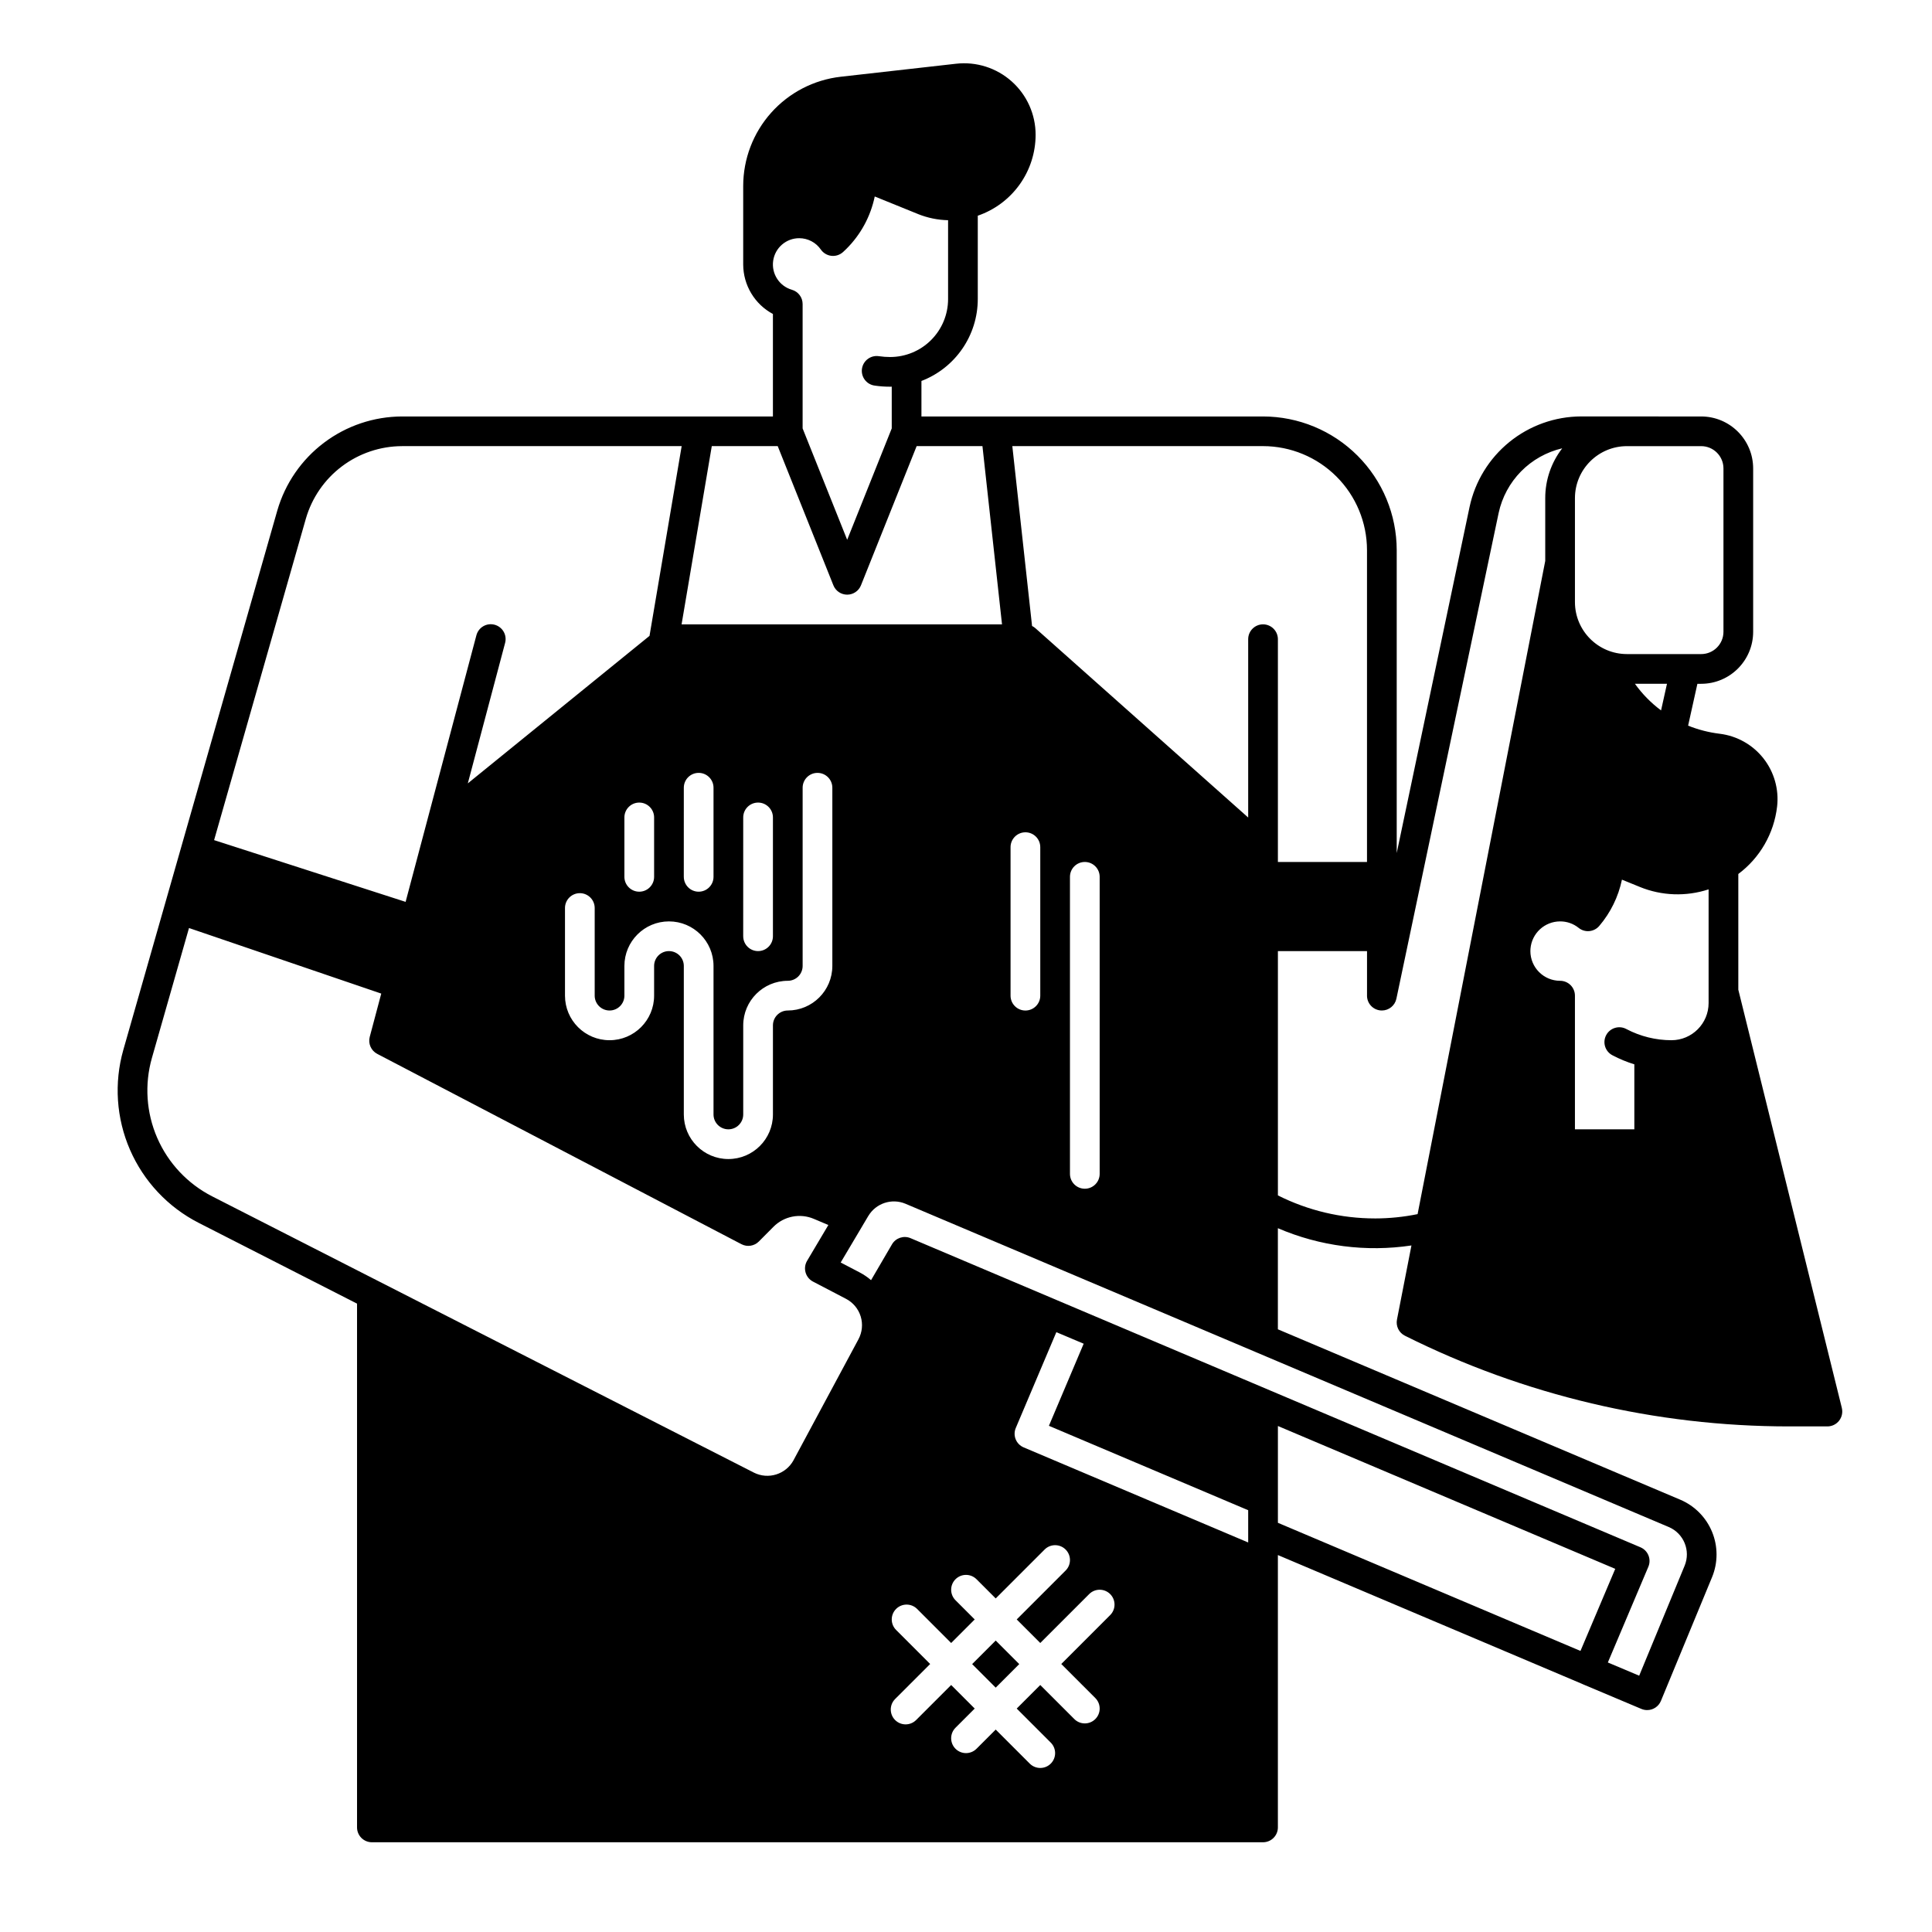<?xml version="1.0" encoding="UTF-8"?>
<!-- Uploaded to: SVG Repo, www.svgrepo.com, Generator: SVG Repo Mixer Tools -->
<svg fill="#000000" width="800px" height="800px" version="1.1" viewBox="144 144 512 512" xmlns="http://www.w3.org/2000/svg">
 <g>
  <path d="m401.63 585 6.242-6.242 6.242 6.242-6.242 6.242z"/>
  <path d="m632.11 517.13-27.438-110.85v-30.664c5.738-4.285 9.457-10.75 10.277-17.867 0.527-4.578-0.785-9.184-3.641-12.801-2.859-3.617-7.035-5.953-11.613-6.5-2.856-0.348-5.656-1.07-8.328-2.144l2.461-11.09h1.004c7.606-0.008 13.766-6.172 13.773-13.777v-43.297c-0.008-7.602-6.168-13.766-13.773-13.773h-11.289v-0.012h-20.535c-6.922 0.023-13.629 2.418-19.004 6.777-5.375 4.363-9.098 10.43-10.551 17.199l-19.309 91.734v-80.277c-0.012-9.391-3.746-18.395-10.387-25.035-6.644-6.641-15.648-10.379-25.039-10.387h-90.527v-9.406c4.387-1.684 8.164-4.656 10.828-8.527 2.668-3.871 4.098-8.457 4.102-13.156v-22.113c4.469-1.535 8.348-4.426 11.094-8.27 2.75-3.844 4.227-8.449 4.234-13.176 0-5.398-2.301-10.539-6.328-14.133-4.027-3.598-9.395-5.305-14.758-4.695l-30.535 3.445c-7.121 0.805-13.691 4.199-18.465 9.543-4.769 5.344-7.406 12.258-7.406 19.422v20.809c0.012 2.691 0.746 5.328 2.133 7.633 1.387 2.309 3.367 4.195 5.742 5.465v27.16h-98.297c-7.465 0.023-14.719 2.465-20.676 6.961-5.961 4.496-10.301 10.801-12.371 17.973l-40.809 142.94c-2.488 8.766-1.859 18.121 1.777 26.473 3.637 8.352 10.055 15.188 18.164 19.34l42 21.422v138.81c0 1.043 0.414 2.043 1.152 2.781 0.738 0.738 1.742 1.152 2.785 1.152h236.16c1.043 0 2.047-0.414 2.781-1.152 0.738-0.738 1.156-1.738 1.156-2.781v-72.18l80.629 34.145 0.109 0.051 0.012 0.012 15.598 6.574-0.004-0.004c0.48 0.203 1 0.309 1.523 0.305 1.594 0 3.031-0.957 3.641-2.43l13.559-32.809v0.004c1.574-3.84 1.574-8.145 0-11.98-1.574-3.836-4.598-6.902-8.41-8.527l-106.66-45.168v-26.793c11.145 4.789 23.402 6.371 35.398 4.574l-3.836 19.645c-0.34 1.734 0.52 3.484 2.102 4.277 31.609 15.805 66.461 24.031 101.8 24.031h10.168c1.207 0 2.352-0.559 3.098-1.512 0.746-0.953 1.012-2.195 0.723-3.371zm-70.734-241.12c0.008-7.606 6.172-13.77 13.777-13.777h19.68c3.258 0.004 5.898 2.644 5.902 5.902v43.297c-0.004 3.262-2.644 5.902-5.902 5.906h-19.68c-7.606-0.008-13.77-6.172-13.777-13.777zm24.391 49.199-1.57 7.059c-2.66-1.98-4.996-4.363-6.926-7.059zm-173.96 43.297c0-2.176 1.766-3.938 3.938-3.938 2.176 0 3.938 1.762 3.938 3.938v39.359c0 2.172-1.762 3.934-3.938 3.934-2.172 0-3.938-1.762-3.938-3.934zm-55.996-161.38c2.281 0.004 4.418 1.125 5.719 3.004 0.648 0.934 1.672 1.543 2.801 1.668s2.258-0.246 3.098-1.016c0.266-0.246 0.535-0.5 0.801-0.758l0.09-0.09c3.801-3.785 6.406-8.605 7.496-13.863l11.453 4.644-0.004 0.004c2.543 1.023 5.25 1.582 7.988 1.641v20.91c-0.004 4.066-1.621 7.969-4.5 10.844-2.875 2.879-6.777 4.496-10.844 4.5-0.988 0-1.977-0.07-2.953-0.215-1.039-0.168-2.106 0.09-2.953 0.711-0.852 0.621-1.418 1.559-1.57 2.602-0.152 1.043 0.117 2.106 0.754 2.945 0.633 0.84 1.578 1.395 2.625 1.531 1.355 0.199 2.723 0.297 4.094 0.293 0.141 0 0.277-0.008 0.414-0.012v11.066l-11.809 29.52-11.809-29.52v-32.961c0-1.758-1.16-3.297-2.848-3.785-3.332-0.965-5.445-4.242-4.957-7.68 0.492-3.438 3.441-5.988 6.914-5.984zm-5.707 55.105 14.754 36.887c0.598 1.492 2.043 2.473 3.652 2.473 1.609 0 3.059-0.98 3.656-2.473l14.754-36.887h17.441l5.184 47.23h-84.918l8.004-47.23zm-28.824 133.82c-2.172 0-3.934 1.762-3.934 3.938v7.871c0 6.519-5.289 11.809-11.809 11.809-6.523 0-11.809-5.289-11.809-11.809v-23.223c0-2.176 1.762-3.938 3.938-3.938 2.172 0 3.934 1.762 3.934 3.938v23.223c0 2.172 1.762 3.934 3.938 3.934 2.172 0 3.934-1.762 3.934-3.934v-7.871c0-6.523 5.289-11.809 11.809-11.809 6.523 0 11.809 5.285 11.809 11.809v39.359c0 2.172 1.762 3.934 3.938 3.934 2.172 0 3.934-1.762 3.934-3.934v-23.617c0.008-6.519 5.289-11.801 11.809-11.809 1.043 0 2.047-0.414 2.785-1.152s1.152-1.738 1.152-2.781v-47.234c0-2.172 1.762-3.934 3.934-3.934 2.176 0 3.938 1.762 3.938 3.934v47.234c-0.008 6.516-5.289 11.801-11.809 11.805-2.172 0-3.934 1.766-3.934 3.938v23.617c0 6.519-5.289 11.809-11.809 11.809-6.523 0-11.809-5.289-11.809-11.809v-39.359c0-1.047-0.414-2.047-1.152-2.785-0.738-0.738-1.742-1.152-2.785-1.152zm-11.809-19.68v-15.746c0-2.172 1.766-3.934 3.938-3.934s3.938 1.762 3.938 3.934v15.746c0 2.172-1.766 3.938-3.938 3.938s-3.938-1.766-3.938-3.938zm15.742 0 0.004-23.617c0-2.172 1.762-3.934 3.934-3.934 2.176 0 3.938 1.762 3.938 3.934v23.617c0 2.172-1.762 3.938-3.938 3.938-2.172 0-3.934-1.766-3.934-3.938zm15.742 15.742 0.004-31.488c0-2.172 1.762-3.934 3.938-3.934 2.172 0 3.938 1.762 3.938 3.934v31.488c0 2.176-1.766 3.938-3.938 3.938-2.176 0-3.938-1.762-3.938-3.938zm-115.9-110.66c1.598-5.527 4.945-10.391 9.539-13.855 4.594-3.465 10.188-5.348 15.941-5.367h74.113l-8.52 50.281-48.152 39.09 9.875-37.195c0.277-1.012 0.141-2.094-0.383-3.004s-1.387-1.574-2.402-1.844c-1.016-0.27-2.098-0.125-3.004 0.406s-1.559 1.406-1.82 2.422l-18.754 70.617-50.75-16.363zm146.45 217.46-17.211 32.055h0.004c-2.039 3.754-6.691 5.211-10.512 3.289l-143.59-73.227c-6.484-3.324-11.617-8.789-14.527-15.469-2.906-6.68-3.406-14.164-1.418-21.172l9.836-34.453 50.949 17.375-3.051 11.473c-0.473 1.777 0.352 3.648 1.98 4.5l96.523 50.438c1.527 0.797 3.398 0.512 4.613-0.711l3.859-3.883c2.809-2.84 7.062-3.676 10.734-2.109l3.828 1.621-5.637 9.492c-0.551 0.93-0.695 2.047-0.398 3.086 0.293 1.039 1.004 1.914 1.961 2.414l8.766 4.578c1.863 0.973 3.262 2.652 3.879 4.664 0.617 2.008 0.406 4.184-0.59 6.035zm66.699 73.105-12.957 12.961 9.023 9.023c1.539 1.539 1.539 4.031 0 5.566-1.539 1.539-4.031 1.539-5.566 0l-9.023-9.023-6.242 6.242 9.023 9.023c1.539 1.539 1.539 4.031 0 5.566-1.535 1.539-4.027 1.535-5.566 0l-9.023-9.023-5.09 5.09v-0.004c-1.535 1.539-4.027 1.539-5.566 0-1.535-1.535-1.535-4.027 0-5.566l5.09-5.086-6.242-6.242-9.316 9.316v-0.004c-1.539 1.508-4.008 1.496-5.535-0.031-1.523-1.523-1.539-3.992-0.031-5.535l9.316-9.312-9.023-9.023v-0.004c-1.539-1.535-1.539-4.027 0-5.566 1.535-1.535 4.027-1.535 5.566 0l9.023 9.027 6.242-6.242-5.09-5.09c-1.535-1.539-1.535-4.031 0-5.566 1.539-1.535 4.031-1.535 5.566 0l5.09 5.09 12.961-12.961c1.535-1.539 4.027-1.539 5.566 0 1.535 1.535 1.535 4.027 0 5.566l-12.961 12.961 6.242 6.242 12.961-12.961c1.535-1.539 4.027-1.539 5.566 0 1.535 1.535 1.535 4.027 0 5.566zm36.578-19.246-59.504-25.199h0.004c-0.965-0.406-1.727-1.18-2.117-2.144-0.391-0.969-0.379-2.055 0.031-3.012l10.746-25.379 7.242 3.059-9.211 21.758 52.809 22.367zm88.059 28.742-80.184-33.957v-25.652l89.398 37.855zm23.398-32.836h0.004c3.969 1.691 5.844 6.262 4.199 10.254l-12.043 29.145-8.305-3.504 10.734-25.367c0.848-2-0.086-4.305-2.086-5.156l-193.43-81.918c-1.82-0.773-3.934-0.074-4.93 1.633l-5.539 9.484v0.008l-0.004 0.004c-0.906-0.785-1.902-1.465-2.969-2.027l-5.082-2.656 5.816-9.797v-0.008l0.031-0.051 1.477-2.488 0.004 0.004c2.019-3.375 6.211-4.75 9.84-3.231l93.152 39.449c0.047 0.023 0.098 0.043 0.145 0.062zm-158.69-93.59v-78.719c0-2.176 1.762-3.938 3.938-3.938 2.172 0 3.934 1.762 3.934 3.938v78.719c0 2.176-1.762 3.938-3.934 3.938-2.176 0-3.938-1.762-3.938-3.938zm51.168-145.63c-2.172 0-3.938 1.766-3.938 3.938v47.258l-56.422-50.199c-0.258-0.223-0.543-0.41-0.852-0.559l-5.231-47.668h66.441c7.305 0.008 14.309 2.914 19.473 8.078 5.164 5.164 8.07 12.168 8.078 19.473v82.656h-23.613v-59.039c0-1.043-0.418-2.047-1.156-2.781-0.734-0.738-1.738-1.156-2.781-1.156zm29.668 157.44c-8.938 0-17.746-2.09-25.73-6.102v-64.746h23.617v11.809h-0.004c0 2.016 1.523 3.707 3.531 3.914 0.137 0.016 0.273 0.02 0.41 0.02 1.859 0 3.465-1.305 3.848-3.125l27.098-128.73c0.895-4.156 2.957-7.977 5.938-11.012 2.984-3.031 6.766-5.152 10.91-6.117-2.922 3.777-4.504 8.418-4.5 13.195v16.652l-33.828 173.1c-3.715 0.758-7.496 1.141-11.289 1.145zm62.957-43.223c1.848 0.977 3.781 1.773 5.773 2.383v17.223h-15.742v-35.422c0-1.043-0.414-2.047-1.152-2.785-0.738-0.738-1.738-1.152-2.785-1.152-4.344-0.004-7.867-3.527-7.871-7.871 0-0.211 0.008-0.418 0.027-0.629 0.336-4.086 3.746-7.234 7.844-7.242 1.789-0.012 3.527 0.594 4.922 1.719 1.66 1.336 4.082 1.105 5.461-0.516 3-3.519 5.066-7.738 6.012-12.266 1.441 0.586 3.078 1.25 4.723 1.922v0.004c5.812 2.375 12.277 2.602 18.242 0.645v30.141c-0.008 5.43-4.41 9.832-9.84 9.84-4.16-0.004-8.258-1.016-11.938-2.953-0.926-0.508-2.016-0.621-3.023-0.316-1.008 0.301-1.855 0.996-2.348 1.93-0.492 0.93-0.59 2.023-0.273 3.027 0.32 1.004 1.027 1.84 1.965 2.316z"/>
 </g>
</svg>
